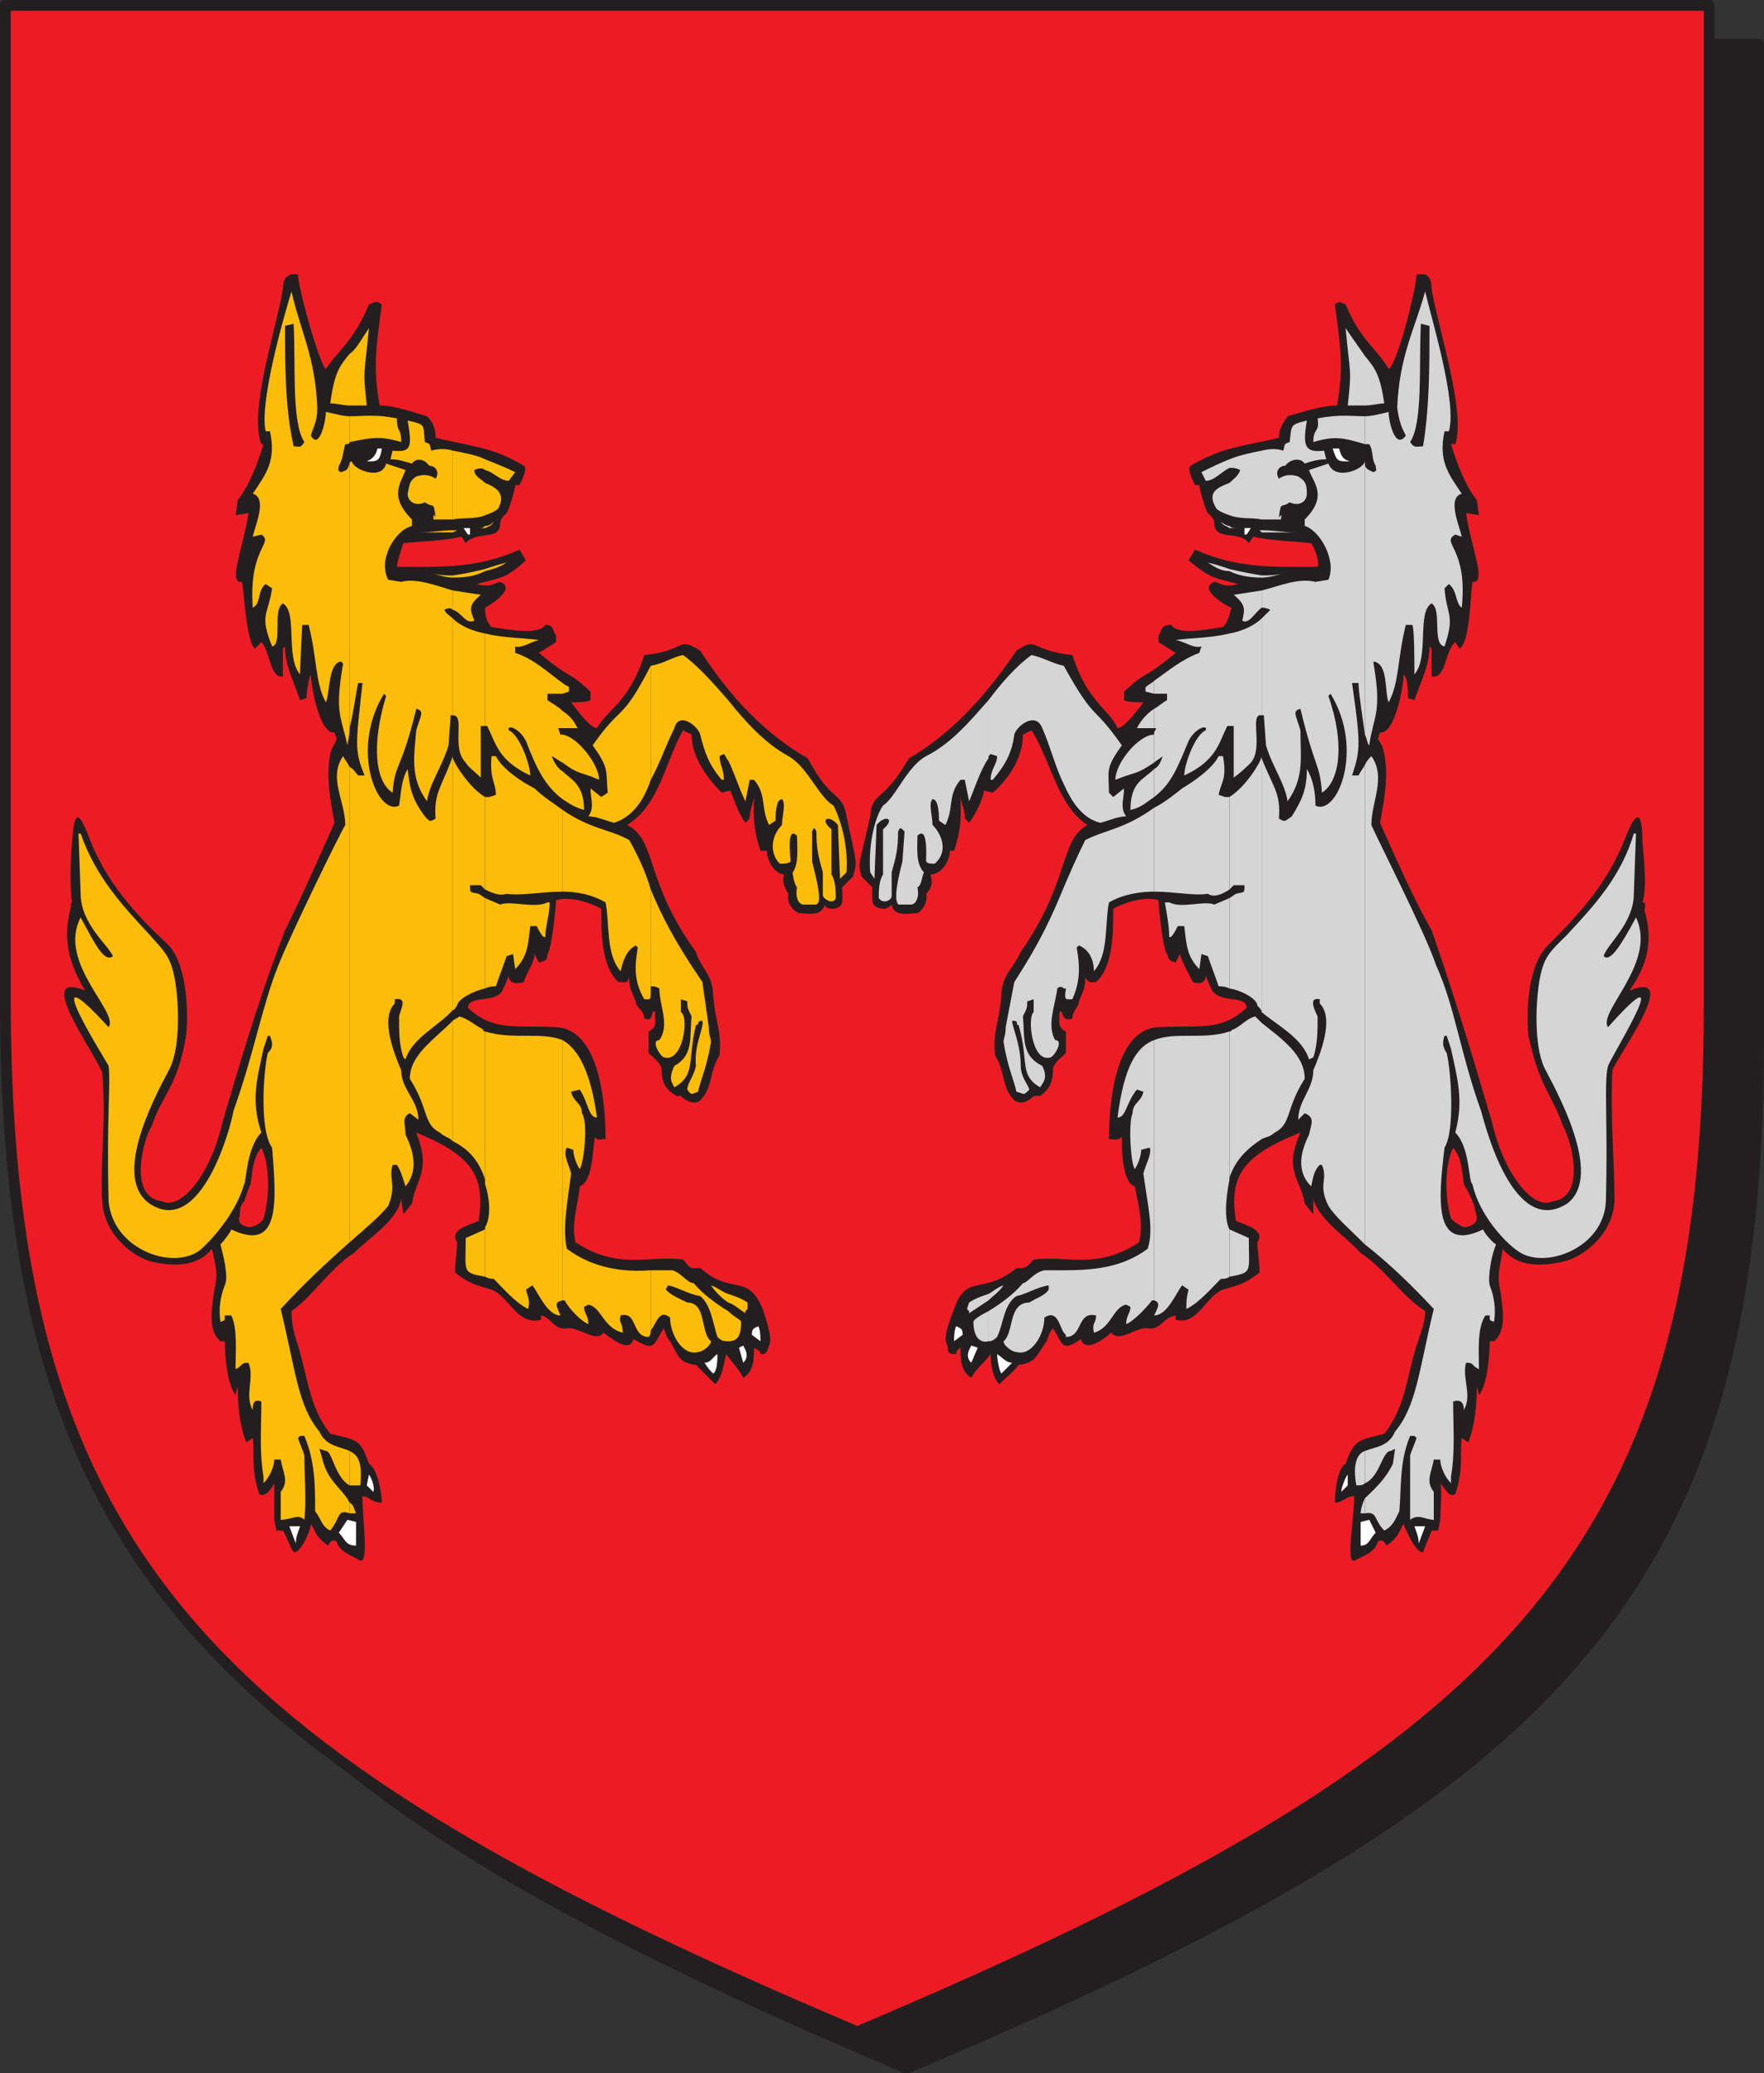 <svg xmlns="http://www.w3.org/2000/svg" width="615" height="722.852"><rect width="100%" height="100%" fill="#333333" stroke="none"/><path fill="#231f20" fill-rule="evenodd" d="M316.125 721.125c225-95.25 296.25-163.5 297-357V15.375h-594v348.75c0 193.5 72 261.75 297 357"/><path fill="none" stroke="#231f20" stroke-linecap="round" stroke-linejoin="round" stroke-miterlimit="10" stroke-width="3.75" d="M316.125 721.125c225-95.25 296.25-163.5 297-357V15.375h-594v348.75c0 193.5 72 261.75 297 357zm0 0"/><path fill="#ed1c24" fill-rule="evenodd" d="M298.875 708.375c225-95.25 297-164.25 297-357V1.875h-594v349.5c.75 192.75 72 261.75 297 357"/><path fill="none" stroke="#231f20" stroke-linecap="round" stroke-linejoin="round" stroke-miterlimit="10" stroke-width="3.75" d="M298.875 708.375c225-95.25 297-164.25 297-357V1.875h-594v349.5c.75 192.75 72 261.75 297 357zm0 0"/><path fill="#231f20" fill-rule="evenodd" d="M472.125 521.625c-3 0-3.75 2.25-6.75 2.25 0-3 .75-12 3.75-13.5 3-9 5.25-8.25 13.5-10.5 7.5-9.75 7.5-18.75 11.25-30.75 1.5-4.5 3-8.25 3-12-8.25-5.25-14.25-15-22.5-20.25-4.5-5.25-14.25-11.25-16.5-18.75v5.25l-3-3.75c-1.5-9-7.5-11.25-1.5-24.75-21 8.25-24.75 15.75-22.5 30.75 3 1.5 10.5 3 7.5 7.5 0 3 .75 6.75.75 10.5-4.5 3.75-7.5 4.5-12.75 6-6 2.25-9 12.75-16.5 10.5v-1.5c-4.5.75-5.25 5.25-9.75 4.5-3.75-.75-9.75 5.25-12.75 1.5-1.5 1.5-9 7.5-10.5 2.25-6.75 4.5-6 2.25-9.75-3.75-1.5 1.5-1.5 3-2.25 4.5-3.75 5.25-3.75 7.5-9.75 8.25-2.25 3-3.75 3.75-6.75 6.75-2.25-2.25-3-6.75-3-10.5-2.25 3-5.25 5.25-6.75 8.25-3.75-2.25-3.75-6.75-3.75-10.5-.75.75-1.5.75-1.5 2.25-3 0-3-.75-3-3-2.25-2.25 1.5-10.5 2.25-12.75 4.5-12.75 9.75-4.5 21.75-14.25h2.25c2.25-.75 2.25-1.5 3.75-3 12-1.5 21.75 3.75 36.75-6 1.5-6.75 0-12-1.5-19.5-4.5-1.5-4.5-12.75-4.5-17.25-1.5 1.5-3 .75-4.5.75 0-10.5 1.5-38.25 17.25-39 15-.75 21.75 1.5 30.75-6.75 0-4.5-9-1.5-12-6-.75-1.5-1.5-3-2.25-5.25 0 3-3 3-4.5 2.25-1.5-3-3.75-6.75-4.5-9.75l-1.5 3c-2.25-.75-2.25-.75-3-3-1.5-1.5-3-17.25-3-18.75-4.5-1.5-12 .75-15.75 3 0 8.25 0 20.25-6 25.5-1.5 0-2.25.75-3.75-1.5 0 3.75-.75 4.5-2.25 8.25 0 2.25-2.25 3-2.25 6-2.25.75-3 0-3.75-2.25 0 0 0-.75-.75 0 0 3.75-.75 5.25 2.25 6.75v7.5c-1.5 1.5-3.75 3-4.5 5.25 0 5.25-1.5 7.5-4.5 9.75h-2.25c-2.25 2.25-4.5 3-6.75 1.5-4.5-4.5-3-9.75-6.75-15.75-.75-9 1.5-11.25 2.25-21 0-6.75 4.5-9.75 6.75-15 17.25-24.75 13.5-39 23.25-44.25-10.5-6.75-12.75-22.5-19.5-33l-3 1.5c0 8.25-5.25 15.75-10.5 20.25l-3-.75c-.75 3.75-3 8.25-5.25 11.25l-1.5-1.5c0-3.75-1.5-5.25-1.5-8.25 0 6 .75 10.5-2.25 19.5h-1.5c0 3.75-3 8.25-6.75 8.25.75 2.25.75 4.5-1.5 6.75.75 3-1.5 6-3 6.75-3 0-8.25 1.5-9-3-.75.75-1.5 1.5-3 1.5-4.5-.75-3.75-2.25-3.75-7.5l-3.75-3.75c-1.5-5.25-.75-3.75 3-21 .75-9 4.5-4.5 13.5-20.25 10.5-6 23.25-16.5 37.5-37.5 7.5-5.25 4.5 0 19.5 1.5 5.25 16.5 12.75 18.75 15.75 25.5 2.25 0 6.75-6 9-9-2.25 0-5.25 0-6.75-.75v-3c9-8.25 5.25-3 18-13.5l-6-3.75v-2.25c1.5-2.25.75-3.75 4.5-3.75 2.25 3.75 12.75 1.5 18 .75 2.25-2.25 2.25-5.25 3-6.75-2.25-.75-12-6.75-6-9 1.5 0 3 2.25 8.25.75-8.25-2.25-9-1.5-17.25-8.25l2.25-3.75c15 6.75 27.75 6 42.75 6 .75-1.5-.75-6-2.25-8.25-6.75-.75-13.5-.75-20.25-2.25l-1.5 2.25c-3-4.5-12-.75-12-6.75 0-1.5-.75-2.25-2.25-3.75-.75-.75-3-8.25-3-9.75h-1.5c-.75-1.5-3-6-1.5-6.75 11.25-6.75 18.75-6.75 30.75-9.75 0-3 1.5-5.25 3-7.5 5.25-1.5 12-3.75 17.25-3.75 2.25-12.75 1.5-18.75-.75-35.25 2.25-1.5 1.5-.75 3.75 0 5.25 12.75 11.25 15.75 15 22.5 3-1.5 9.75-28.5 9.75-33h3c1.5.75 2.25 2.25 2.25 5.25 2.25 13.5 12 42.75 8.25 54h-1.5c3 9.75 6 15.75 9 19.5l.75 5.25-4.5-.75c1.5 11.25 7.5 24.75 2.25 24-.75 3.75-.75 21-4.5 23.25l-1.5-2.25c-3.75 3-3 12.75-8.25 12v-9.75l-.75-.75c0 6.75-3 12-5.25 18.75l-2.25-.75c0-2.25 0-6.75-1.5-8.25 0 3.75-3 21-8.25 20.25l-.75 2.25c1.5 2.25 1.5 2.25 2.25 5.25 1.5 8.25 0 15.75-1.5 24 6 13.5 12 27 18 37.5 6.75 19.5 12 36 21 66.75 4.5 19.5 15 30.75 21 27.75 12.75-1.5 6-23.25 3.75-26.25-3.75-11.25-8.25-13.5-12-31.5-.75-6.75-.75-24 6.75-31.5 10.5-10.5 21-21.75 27-37.5 3.75-9.75 6-9.75 6 1.5.75 8.25 1.5 16.5 0 21 1.5 0 .75.75.75 3 3.75 12.75-.75 21-5.25 27.75 18-7.5-3 21-6 27.75-.75 18 .75 30.75.75 45.75-.75 12-11.25 19.5-18 21s-15.75 2.25-21-4.5l-9-11.25c-.75-2.25-.75-3.75-1.5-5.25-.75-2.25-2.25-4.5-3-6-.75-5.25-.75-9-3.75-12.75-3 6-3 17.25-.75 24.75 1.5 1.5 3 2.25 4.5 3 1.5 0 3-.75 3.75-1.5s.75-1.5.75-2.25l9 11.25c-.75 6.75-2.25 8.25-.75 15 .75 6 2.25 13.5-2.25 17.25h-1.5c0 4.5-.75 15-3.75 18.75l-.75-3c0 9.75-1.5 15.75-3 19.5l-2.25-1.5c-.75 5.25.75 10.5-2.25 19.5-2.25 1.5-3.75-2.25-5.25-3.75.75 2.25 0 9 0 12.75l-.75 3.75h-2.25c-.75 2.25-2.25 5.25-3 7.5-2.25.75-6-7.5-6.75-9.75-1.5 1.5-.75 3.75-6 7.5-.75-1.5-1.5-2.25-3-1.5-.75 3.75-5.25 5.25-8.25 6.75-3 .75 0-14.25 0-22.5"/><path fill="#fff" fill-rule="evenodd" d="M474.375 538.875v-8.25l3-.75 2.25 4.5c-2.25 2.25-2.25 4.5-5.25 4.5m20.25-.75c0-2.25-.75-3.75-1.5-6h3.75l-2.25 6"/><path fill="#d6d5d5" fill-rule="evenodd" d="M475.875 522.375v5.25c4.5-.75 3 2.25 6.75 6 3-1.5 3.75-3.75 5.25-6.75.75-9 0-17.25 3.75-26.25h1.5l.75.75c-.75 2.25-1.5 3.75-2.25 6v22.5c3-2.25 5.25 0 8.25 0v-9.75c-3-3.75-.75-6.75 0-11.25h2.25c0 2.25 1.5 6 3.75 8.25v-2.25c1.5-9 .75-17.25.75-26.25 2.25-.75 3.75 0 3.75 3 3-5.25-.75-11.25.75-16.5 3 0 1.5.75 4.5 2.25 0-6-.75-14.25 2.25-18.75h1.5c0 2.25 0 1.5 1.5 2.25.75-4.5 0-9-1.5-12.75-.75-3 .75-11.25 2.25-14.25-1.5-.75-4.5-4.5-4.5-5.25-17.25 8.25-15.75-9.75-13.5-28.5 3.75-6 2.25-27 .75-33-1.5-2.25-1.5-3.75-.75-6h.75l1.5 4.5c2.25 10.5 4.5 18 1.5 29.25 5.25 5.25 4.5 17.25 6 18 2.25 10.5 11.25 20.25 15.75 23.25 9 6.75 30-.75 30.75-17.25.75-28.5-.75-41.25.75-47.25 2.25-5.25 24.75-41.25 0-13.5-3.75-5.25 17.25-22.5 9.75-38.25-5.25 9.75-9 15.75-11.25 13.5.75-3.75 10.5-11.25 10.5-21.75l.75-21h-.75c-4.5 15-13.5 24.75-23.25 35.25-6 6-8.25 7.5-9.75 16.5-1.5 9.75-1.5 24 2.25 30.75 6 11.25 19.5 37.5 7.5 46.5-18.75 12-28.5-27-30-32.25-7.5-21-9-36-15.75-51-3.75-11.25-21-45-22.5-48.75 0-8.25 5.25-16.5 0-24-.75.75-1.5 1.5-2.25 3v167.25c6.75 5.25 15 12.75 24 22.5-5.25 21.75-6 33.75-13.5 42.75-2.25 5.25-6.75 5.25-10.5 6.75v11.25c5.25-2.25 6-11.25 9-11.25l1.5-.75-.75 5.25c-3 6-6.75 9-9.75 12m0-360v93.75c.75 1.5.75 3 1.5 3.75 1.5-10.5 4.5-11.25 1.5-28.5v-.75c5.25.75 3.75 10.5 5.25 14.25 3.75-6.75 3-15 6-27h2.25c.75.75.75 13.5.75 17.25 5.25-6 .75-21.75 6-24.75 3.75 2.25 0 14.25 4.5 15 3.75-11.25.75-10.5 0-20.25l1.5-1.5c3 2.25 2.25 6.75 4.5 8.25 2.25-21-7.5-22.5-2.25-25.5l2.25.75c-.75-3.75-5.25-13.5 0-15-4.5-6.75-8.25-11.25-6-21.75h1.5c3-9.75-6-39-8.25-48.75-3.75 13.5-9 22.5-9.75 40.5.75 5.25 1.5 6.75 3 9.75-3.75 5.25-6-5.25-6-8.25-3 .75-6 1.5-8.25 1.5v9.75h1.5c1.5 2.25.75 5.25 2.25 7.5 0 1.5.75 1.5-.75 2.25-1.5-.75-2.25-.75-3-2.25"/><path fill="#d6d5d5" fill-rule="evenodd" d="M475.875 124.125v17.25c2.25 0 5.25-.75 6.75-.75-1.5-9.75-3-12-6.75-16.5m0 17.25v-17.25c-1.5-2.25-3.75-5.25-6.75-9.75 1.5 16.5 2.25 13.5.75 27h6m0 13.5v-9.75c-4.5 0-9-.75-16.5.75.75 5.25-1.5 3-1.5 8.25 7.5-2.25 10.5-1.5 18 .75m0 101.25v-95.25c-.75 3-10.5 6.75-12.75.75l-6.75 2.25c1.5 4.5 6.75 9-1.5 17.25v2.25c5.25 1.5 11.25 12 8.25 18.75l-4.5.75c-6-1.5-12.75 1.5-18.75 3v6c.75 0 1.5 0 3 .75l-3 3v33.75h.75l.75 10.5c2.25 7.5 6.75 13.5 7.5 19.5 6-8.25 4.5-15.75 4.5-24.75-1.5-5.25-3-6.75 0-7.5 5.25 21.75 6.75 18.75 7.5 29.25 6-3.75 8.25-16.5 2.25-33.75l.75-.75c12 19.5 2.25 42.75-5.25 39 0-4.5-.75-9-3-12.75 0 6.75-1.5 10.5-5.25 16.5-2.25 1.5-2.25 2.25-4.5.75.75-9-2.25-11.25-6-21v88.5c5.25 4.5 14.25 9 16.5 16.5l1.5-.75c1.5-4.5 1.5-9 1.5-14.25-1.5-3-3-6.75.75-6v1.5c5.25 5.25 0 18-2.25 23.25 0 6.75-5.25 10.5-5.25 17.25l2.25-2.25c3.75 1.5 2.25 3.75 1.5 7.5-3.75 7.5-3.75 13.5.75 18 .75-3 .75-5.25 3-7.5h.75c2.25 5.25-1.5 6.75 2.25 14.25 2.25 3.75 6.75 7.5 12.75 13.5v-167.25c-.75 1.5-1.5 2.25-2.25 3.75h-2.25c3-9 3-11.25 0-32.25h2.25c0 3 1.5 12.75 2.25 18m0 261v-11.25c-2.25.75-4.5 3.75-3 12 1.5 0 2.25 0 3-.75m0 10.5v-5.25c-.75 1.5-1.5 3.75-1.5 5.25h1.5"/><path fill="#d6d5d5" fill-rule="evenodd" d="M439.875 356.625v40.5c1.5-.75 3-.75 4.5-2.25 6-3 3.75-8.25 10.5-18.75 0-8.25-7.5-13.5-15-19.5m0-156v.75c2.25 0 5.25-.75 7.5-1.5-2.25.75-5.25.75-7.5.75m0-15.75v.75h12c-4.5 0-7.5-.75-12-.75m0-27.75v24h6.75c0-1.5.75-2.25-.75-.75.75-6 .75-3 3.75-5.25 3 1.5 6 0 6-3 0-3.75-.75-4.5-3-6-2.25-.75-4.5-.75-6.75.75-1.5-2.25 0-4.5 2.25-4.5 1.5-2.25 5.25-3 6.75-.75 2.25-.75 4.5-1.5 7.5-1.5l-.75-3c-6.75.75-7.5-1.5-6-10.5-6 1.5-5.25 1.5-6 7.5-2.25.75-1.5.75-2.25 3-2.25-.75-4.5-.75-7.5 0m0 24v-24c-3.75.75-7.5 1.5-11.25 3v3c1.5 0 2.25 0 3.75.75-.75 2.25-2.25 3-3.75 4.5v11.25c3.75 1.5 8.25.75 11.25 1.5m0 4.5v-.75h-.75zm0 15.75v-.75c-4.5-.75-8.25-1.5-11.25-2.25v.75c3 1.5 6.75 2.25 11.25 2.25m0 10.5v-6l-9.75 1.5c4.5 3.75 3.75 5.25 3 9 2.25 1.5 4.5-3 6.75-4.5m0 37.5v-33.75c-2.25 2.25-6.75 4.5-11.25 5.25v32.25h1.5v18c3-2.25 4.5-3.75 6-5.25 4.5-5.25-.75-17.25 3.75-16.5m0 103.5v-89.25c0 1.5-5.25 10.5-11.25 14.25v32.25l1.5-1.5h3.75c0 3 0 2.25-3 3l-2.25 1.5v31.5c4.5.75 9.75 3.75 9.75 6 .75.75 1.5 1.5 1.5 2.25m0 44.25v-40.5l-2.25-2.25c-3 .75-4.5 3-7.5 4.5-.75 0-.75.75-1.5.75v51c2.25-6.75 6.75-10.5 11.25-13.5m-11.25 31.5v16.5c8.25-1.5 6.75-1.5 6.75-13.5l-6.75-3m0-245.25v.75h3c-1.5 0-2.25 0-3-.75m0-20.25v-3c-3.75 1.5-6.75 3-9.75 4.5l1.5 3c3 0 5.25-3 8.25-4.5m0 16.5v-11.25c-3.75 1.5-8.25 3-4.5 9 .75.75 2.25 1.5 4.5 2.25m0 4.5v-.75c-.75 0-2.25-.75-3-1.5.75 1.5 2.25 1.5 3 2.25m0 15v-.75c-2.25-.75-4.5-1.5-7.5-2.25 2.25 1.5 4.5 3 7.5 3m0 54v-32.25c-6 1.5-12.75 1.5-18.75 2.25 3.75.75 6 3 9 2.25l-.75 2.25c-6 2.25-10.5 6-15.75 9.75v4.5h4.5v2.25c-1.5.75-3 2.25-4.5 3v6.75h.75l-.75 1.5v10.5c.75-.75 2.25-1.5 3-2.25-.75 2.25-1.5 3.75-3 4.5v9.75c6-4.5 8.25-10.5 12-19.5 2.25-4.5 6.75-6 6-3.75-3.75 1.5-7.5 12-7.5 15.75 11.25-5.25 12-11.25 15-17.25h.75"/><path fill="#d6d5d5" fill-rule="evenodd" d="M428.625 310.125v-32.25h-1.5l-2.25-.75c.75-4.5 3-5.25 1.5-13.5h-1.5c-2.25 4.5-9 9-12.75 11.25-3.75 3-6.75 5.25-9.75 6.75v29.25c7.5 0 13.5 1.5 18.75.75 2.25 1.5 5.25 0 7.5-1.5m0 34.5v-31.5l-5.25 2.25c-3.75-1.5-11.25 1.5-15.75-.75h-1.5c.75 4.5 1.5 8.25 1.5 12 .75.75 2.25-2.25 3-3.75h2.25c.75 6 .75 10.5 5.25 15l.75-5.25 2.25.75c.75 2.25 3 8.25 3.75 10.5.75 0 2.25 0 3.75.75m0 66v-51c-9 3-18.75 0-26.25 3v90.75c2.25.75 1.5 2.25 0 5.25 4.5 0 7.5-7.5 9.75-10.5l2.25 1.5c-.75 3-.75 3.75-.75 6.75 4.5-2.25 8.25-6.75 12-10.5.75 0 2.25 0 3-.75v-16.5c-2.25-4.5-.75-13.5 0-17.25v-.75m-26.25-168.75v-4.5c-.75.75-2.25 1.5-3 2.25v1.5l3 .75m0 12v-6.75c-2.25 1.5-4.5 3.75-6 6.75h6m0 12v-10.5.75c-5.25 0-13.5 9.75-13.5 15.75 7.5-3 6.75-1.5 13.5-6m0 12v-9.75c-3.75 3.75-8.25 4.5-8.25 14.25 3.75-.75 6-3 8.25-4.5"/><path fill="#d6d5d5" fill-rule="evenodd" d="M402.375 310.875v-29.25c-10.5 7.5-16.5 7.5-24 11.25-3 6-5.25 11.25-7.5 16.5v35.25h.75c-.75 4.5 0 3.75 2.25 3.75 2.25-5.25 3-9.75 1.5-18l.75-.75c3.75 1.5 5.25 5.25 5.25 9 5.25-6 3.75-16.5 5.25-24 5.25-3 11.25-3.75 15.75-3.75m0 142.5v-90.75c-6 2.25-10.5 9-12.75 27 3 0 3-5.25 6.75-9.75l2.25.75c-.75 3.75-3.75 3.75-3.75 7.5-1.5 3-.75 17.25.75 19.5 1.5-2.25 2.25-5.25 2.25-6.75l3-.75c.75 2.25-1.5 6-2.25 9 1.5 11.25 3.75 19.5 1.5 26.25-9 6.75-19.5 7.5-29.25 7.5v21.75c.75.75.75.75.75 1.5 6 0 3.75-9 10.5-7.5 0 3-1.5 2.25-.75 6 6-1.5 6.75-9 11.25-9.75l1.5.75c0 2.25-1.5 3-1.5 6 2.25-.75 6.75-5.25 9-8.25h.75m-31.5-221.25v41.25c3 6.75 6.75 12 12.75 13.5 3-.75 6-2.25 9-2.25-2.25-3-.75-6-.75-9.75l-3.75 3-1.5-1.5c0-7.5-1.5-8.25 4.5-16.5-10.5-15-9-7.5-20.25-27.75m0 41.25v-41.25c-3.75-.75-7.5-3-11.25-3.75-5.25 3.75-10.5 9.75-15 15.75v20.25c0-.75 0-.75.75-1.5l2.25.75c0 3-2.25 4.5-2.25 8.25h.75c4.5-5.25 6.75-9.75 7.5-15.75.75-3 7.5-8.25 9.75-2.25 3 6.75 4.5 13.5 7.5 19.5m0 71.25v-35.25c-3.75 9-7.5 18-17.25 33l-3 15.75c0 3-.75 3.75-.75 5.25 1.5 9 3.75 13.5 4.5 17.25 3 .75 2.25 1.5 4.5-.75-.75-2.25-3-4.5-3-8.25 0-7.5-3-13.5-3-15.75 3 0 .75 1.5 2.25 1.5 3.75 12.75 0 17.25 7.5 21.75.75-1.5 3-3 .75-7.5-7.5-3.75-6-9.75-6.75-17.25 1.5-3 1.5-3 1.5-5.25l2.25-.75v4.5c-2.25 1.5-.75 18 6 15.75 1.5-.75 4.5-6 1.5-6-3-5.25 0-12 .75-18 .75-.75 1.5-.75 2.25 0m0 120v-21.75h-6.75c-3.75.75-6 4.5-7.5 4.5-3 3.75-8.25 7.5-12 9.75v10.5c.75 0 1.5 0 3-1.5 2.25-4.5 2.25-11.25 6.75-14.25 3.75-.75 6.75-3 11.25-3.75v1.5c-1.5 2.25-4.5 3-6.75 4.5-7.5 0-5.25 10.5-9 13.5 0 1.5 3 3.75 4.5 3.75 5.25 1.5 9.75-6 9.75-12 4.5-3 5.25 3 6.75 5.25m-26.25-13.5v2.25c1.5-1.5 3.75-3 5.25-5.25-2.25.75-3.75 2.25-5.25 3m0-186.75v-20.25c-6 6.75-12.75 15-21.75 19.5-6.75 3.75-10.5 14.25-15 17.25-2.25 3-5.25 12-4.5 23.25l1.5 2.25.75-18.75c3-3.75 6.75-2.25 2.25 1.5v15.75c-1.5 2.25-1.5 6-1.5 8.25 1.5 2.25 4.5.75 4.5-.75v-8.25c1.5-5.25 2.25-8.25 2.25-14.25.75-1.5.75-1.5 2.25 0l-.75 10.5c-3.75 14.25-1.5 14.25-1.5 15h4.5c1.5 0 3-2.25 2.25-6 1.5-.75 1.5-3.75 2.25-5.25-3-3-2.25-9-2.25-12.75 3.75-3.75 3 7.5 3 9 .75.75 1.5.75 3 .75 4.5-3.75 3-9.75-.75-13.5 0-3-1.5-7.5 0-9 2.25 0 2.25 6 2.25 7.5l2.25 1.5c3-6 .75-10.5 5.25-15.75h1.5l1.5 7.5c2.25-5.25 3.75-10.5 6.75-15m0 189v-2.25c-2.25.75-4.5 1.5-6.75 3l-.75 2.25.75.75v.75l6.75-4.5"/><path fill="#d6d5d5" fill-rule="evenodd" d="M344.625 467.625v-10.5c-3 1.5-5.25 3-5.25 3.75 0 5.25 2.25 7.5 5.25 6.75"/><path fill="#fff" fill-rule="evenodd" d="M467.625 520.125c0-1.5 1.5-5.25 2.25-6v3.75l-2.25 2.25m-118.5-41.25c-.75-.75-1.5-5.25-1.5-6.75 1.5.75 3 3 5.25 3l-3.75 3.75m-10.5-9.75 2.25.75-2.25 5.25c-2.25-2.25-.75-4.5 0-6m-6-1.5c0-1.5 0-3.75.75-5.25 1.5.75 2.25.75 2.25 3l-3 2.25m102-281.25h-.75v-2.25h2.25l-1.5 2.25m30-30h2.25c.75 3 1.5 3.75 3.75 4.5-4.5 0-4.5 0-6-4.5"/><path fill="#231f20" fill-rule="evenodd" d="M473.625 158.625c-2.25 0-3 0-3-2.25 1.5 0 3 .75 3.75 1.5 0 1.5-.75 2.25-.75.75m18-4.5c4.5-6.75 3-26.25 3.75-41.25l3 .75c0 14.25 0 28.5-2.25 42-2.25 0-3 .75-4.5-1.5m-365.25 367.5c2.25 0 3 2.25 6.75 2.25 0-3-1.5-12-4.5-13.5-3-9-4.5-8.25-13.5-10.5-7.5-9.75-7.5-18.75-11.25-30.75-1.5-4.5-2.25-8.25-2.25-12 7.5-5.25 13.5-15 21.75-20.25 5.25-5.25 15-11.25 16.5-18.75l.75 5.25 3-3.75c1.5-9 6.75-11.25 1.5-24.75 20.25 8.25 24 15.75 21.75 30.75-3 1.5-10.5 3-7.5 7.5 0 3-.75 6.75-.75 10.5 4.5 3.75 7.5 4.5 12.75 6 6 2.25 9 12.75 17.25 10.5v-1.5c3.75.75 4.5 5.25 9 4.5 3.75-.75 10.5 5.25 12.75 1.5 2.25 1.5 9 7.5 10.5 2.25 7.5 4.5 6.75 2.25 10.5-3.75.75 1.5.75 3 2.25 4.5 3 5.25 3 7.5 9 8.25l6.75 6.75c2.25-2.25 3-6.75 3.75-10.5 2.25 3 4.5 5.25 6 8.25 3.75-2.25 3.75-6.75 3.75-10.5.75.75 2.25.75 2.25 2.25 2.25 0 2.25-.75 3-3 1.5-2.25-1.5-10.5-2.25-12.75-5.25-12.75-10.5-4.5-21.75-14.25h-3c-1.5-.75-1.5-1.5-3-3-12.75-1.5-22.5 3.75-37.5-6-1.5-6.75.75-12 1.5-19.5 4.5-1.5 4.5-12.75 5.25-17.25.75 1.5 2.25.75 3.75.75 0-10.5-1.5-38.25-17.25-39-15-.75-21.75 1.5-30.75-6.75 0-4.5 9.75-1.5 12-6 .75-1.5 1.5-3 2.25-5.25 0 3 3 3 5.25 2.25.75-3 3.75-6.75 3.75-9.75l1.5 3c2.25-.75 3-.75 3-3 1.5-1.5 3-17.25 3-18.75 4.5-1.5 12 .75 15.75 3 0 8.25 0 20.25 6 25.5 2.25 0 3 .75 3.75-1.5 0 3.75.75 4.5 2.25 8.25 0 2.25 3 3 3 6 2.25.75 2.25 0 3-2.25 0 0 .75-.75.75 0 0 3.75.75 5.25-2.25 6.75v7.5c1.5 1.5 3.75 3 4.5 5.25 0 5.25 1.5 7.5 5.25 9.75h1.5c2.25 2.25 5.25 3 6.75 1.5 4.5-4.5 3-9.75 6.75-15.75.75-9-1.5-11.25-2.25-21 0-6.75-4.5-9.75-6-15-18-24.75-13.5-39-24-44.25 11.25-6.75 13.5-22.5 19.5-33l3 1.5c0 8.25 6 15.75 10.5 20.25l3-.75c1.5 3.75 3 8.25 5.25 11.25l1.5-1.5c0-3.75 1.5-5.25 1.5-8.25 0 6-.75 10.5 2.25 19.5h2.25c0 3.75 3 8.25 6 8.25-.75 2.25 0 4.5 1.5 6.75-.75 3 1.5 6 3.75 6.75 3 0 7.5 1.5 9-3 0 .75.75 1.5 3 1.5 3.75-.75 3-2.25 3-7.5l3.75-3.75c1.5-5.25 1.5-3.75-2.25-21-1.5-9-5.25-4.5-13.5-20.25-10.5-6-24-16.5-37.5-37.5-8.25-5.25-4.5 0-19.5 1.5-5.25 16.5-12.75 18.75-16.5 25.5-2.25 0-6.75-6-9-9 2.25 0 5.25 0 6.75-.75v-3c-9-8.25-5.25-3-18-13.5l6-3.75v-2.25c-1.5-2.25-.75-3.75-3.75-3.75-2.25 3.75-13.5 1.5-18.75.75-2.25-2.25-2.25-5.25-2.25-6.75 1.5-.75 11.25-6.75 5.25-9-1.5 0-3 2.25-8.25.75 8.25-2.25 9.75-1.5 17.25-8.25l-2.25-3.75c-15 6.75-27.75 6-42.75 6 0-1.5 1.5-6 2.25-8.25 7.5-.75 13.5-.75 20.25-2.25l1.5 2.25c3.75-4.5 12-.75 12-6.75 0-1.5.75-2.25 2.25-3.75.75-.75 3-8.25 3-9.75h1.5c.75-1.5 3-6 1.5-6.75-11.25-6.75-18.75-6.75-30.75-9.75 0-3-.75-5.25-3-7.5-5.25-1.5-11.25-3.75-16.5-3.75-2.25-12.75-1.5-18.75.75-35.25-2.25-1.5-2.25-.75-4.5 0-5.25 12.75-10.5 15.75-15 22.5-2.25-1.5-9.75-28.5-9.75-33h-2.25c-2.25.75-3 2.25-3 5.25-2.25 13.5-12 42.75-7.5 54h.75c-3 9.75-6 15.75-9 19.5l-.75 5.25 4.5-.75c-1.5 11.25-7.5 24.75-2.25 24 .75 3.75 1.5 21 4.5 23.25l2.25-2.25c3 3 3 12.75 7.5 12v-9.75l.75-.75c0 6.75 3 12 5.25 18.75l2.25-.75c0-2.25.75-6.75 1.5-8.25 0 3.75 3 21 8.25 20.25l.75 2.25c-.75 2.25-1.5 2.25-2.25 5.25-1.5 8.25 0 15.75 1.5 24-6 13.5-12 27-17.25 37.5-7.5 19.5-12.75 36-21.75 66.75-4.5 19.5-15 30.75-21 27.75-12.75-1.5-6-23.25-3.75-26.25 3.75-11.25 9-13.5 12-31.5.75-6.75.75-24-6-31.5-11.25-10.5-21.75-21.75-27.75-37.5-3.75-9.75-5.25-9.75-6 1.5-.75 8.25-.75 16.5 0 21-.75 0 0 .75-.75 3-3 12.75 1.5 21 5.25 27.75-18-7.5 3 21 6 28.5 1.5 17.25-.75 30 0 45 .75 12 11.25 19.5 17.25 21 6.75 1.5 15.75 2.25 21-4.5l9.75-11.25c0-2.25 0-3.75 1.5-5.25.75-2.25 1.5-4.5 2.25-6 .75-5.25.75-9 3.75-12.75 3 6 3 17.25.75 24.75-.75 1.5-2.25 2.25-4.5 3-1.5 0-3-.75-3.75-1.5 0-.75-.75-1.5 0-2.25l-9.75 11.25c1.5 6.75 2.25 8.25.75 15-.75 6-2.25 13.5 2.25 17.25h1.5c0 4.5.75 15 3.75 18.75l.75-3c0 9.75 1.5 15.75 3 19.5l2.25-1.5c.75 5.25-.75 10.5 2.25 19.5 2.25 1.5 4.5-2.25 5.25-3.75v12.75l.75 3.75h2.25c1.5 2.25 2.25 5.25 3.75 7.5 2.25.75 6-7.5 6-9.75 1.5 1.5.75 3.75 6 7.5.75-1.5 1.5-2.25 3-1.5.75 3.75 6 5.25 8.25 6.75 3 .75.75-14.25.75-22.5"/><path fill="#fff" fill-rule="evenodd" d="M124.125 538.875v-8.25l-3-.75-3 4.5c2.25 2.25 2.25 4.5 6 4.5m-21-.75c0-2.25.75-3.75 1.5-6h-3.75l2.25 6"/><path fill="#fbbd09" fill-rule="evenodd" d="M253.875 457.125v10.5c3 0 4.5-1.5 4.5-6.75 0-.75-2.25-1.5-4.5-3.75m0-6v3c2.25.75 3.75 2.25 6 3.75v-.75l.75-.75v-2.25c-2.25-1.5-4.5-2.25-6.75-3m0-207v21c2.25 4.5 3.75 9.75 6 14.25l1.5-7.5h1.5c4.5 5.25 2.25 9.75 5.25 15.75l2.25-1.5c0-1.5 0-7.5 2.25-7.5 1.5 1.5 0 6 0 9-3.75 3.75-4.5 9.75-.75 13.5 1.5 0 3 0 3.75-.75 0-1.5-1.5-12.75 2.25-9 0 3.75.75 9.75-1.5 12.75 0 1.5.75 4.5 1.5 5.25-.75 3.75.75 6 2.25 6h4.5c.75-.75 2.25-.75-1.5-15v-10.5c.75-1.5.75-1.5 1.5 0 0 6 .75 9 2.25 14.25v8.25c.75 1.5 3.75 3 4.5.75 0-2.25 0-6-1.5-8.25v-15.75c-4.5-3.75-.75-5.25 2.25-1.5l.75 18.75 2.25-2.25c.75-11.25-3-20.25-4.5-23.25-5.25-3-9-13.5-15.75-17.25-8.25-4.5-15-12-21-19.5m0 21v-21c-5.25-6-10.5-12-15.75-15.75-3.75.75-6.75 3-11.25 3.75v39.75c3-5.25 5.25-12 8.25-18 1.5-6 8.25-.75 9 2.25 1.5 6 3 10.5 7.5 15.75h.75c0-3.75-1.5-5.25-1.5-8.25l1.5-.75c.75.75.75 1.5 1.5 2.25m0 189v-3c-2.25-.75-3.75-2.25-6-3 1.5 2.25 3.75 4.5 6 6"/><path fill="#fbbd09" fill-rule="evenodd" d="M253.875 467.625v-10.5c-3.75-2.25-9-6-12-9.75-2.25 0-4.5-3.75-7.5-4.5h-7.5v21c2.25-3 3-7.5 6.75-4.5 0 6 4.5 13.5 9.75 12 1.5 0 4.5-2.25 4.5-3.75-3.75-3-1.5-13.5-8.25-13.5-3-1.5-5.25-2.25-7.5-4.5l.75-1.5c3.75.75 6.75 3 11.25 3.75 3.75 3 4.5 9.75 6 14.25 1.5 1.5 2.25 1.5 3.75 1.5m-27-157.5v33.75c1.5 0 1.5 0 3 .75 0 6 3.75 12.75 0 18-3 0 0 5.25 1.5 6 6.75 2.25 9-14.25 6-15.75v-4.5l2.25.75c0 2.25 0 2.25 1.5 5.25-.75 7.5.75 13.5-6 17.25-2.25 4.5-.75 6 0 7.5 7.5-4.5 4.5-9 7.5-21.75 1.5 0 0-1.5 2.25-1.5.75 2.25-3 8.25-2.25 15.75-.75 3.75-3 6-3 8.25 1.5 2.25 1.5 1.5 3.75.75.75-3.75 3-8.25 4.5-17.25 0-1.5-.75-2.25-.75-5.25l-2.25-15.75c-9.75-14.25-14.25-23.25-18-32.25m0-38.25v-39.75c-10.5 20.25-9.75 12.75-20.25 27.75 6 8.25 4.5 9 5.25 16.5l-2.25 1.5-3.75-3c0 3.75 1.5 6.75-.75 9.75 3 0 6 1.5 9 2.25 6.75-2.25 10.5-8.25 12.75-15"/><path fill="#fbbd09" fill-rule="evenodd" d="M226.875 343.875v-33.75c-1.5-5.25-3.75-10.5-7.5-17.25-6.75-3.75-13.5-3.75-23.25-10.5v28.5c4.5 0 9.75.75 15 3.75 1.5 7.5 0 18 5.25 24 .75-3.75 2.25-7.5 5.25-9l.75.75c-1.5 8.25-.75 12.75 2.25 18 2.25 0 2.25.75 2.25-3.75v-.75m0 120v-21c-9.75.75-20.25-.75-29.25-7.5-1.5-6.75 0-15 1.5-26.25-.75-3-3-6.75-1.5-9l2.25.75c0 1.5.75 4.5 2.25 6.75 1.5-2.25 3-16.5.75-19.5 0-3.75-3-3.75-3.75-7.5l3-.75c3 4.5 3 9.75 6 9.75-2.25-16.5-6.75-24-12-27v90.75h.75c1.5 3 6 7.5 8.25 8.25 0-3-1.5-3.75-1.5-6l1.5-.75c4.5.75 5.25 8.25 12 9.75 0-3.75-1.5-3-.75-6 6-1.5 3.75 7.5 9.75 7.5.75-.75.75-1.5.75-2.25m-30.75-195v9.75c2.25 1.5 4.5 3 7.5 3.75 0-9-4.5-10.5-7.5-13.5m0-12.75v9.75c6 4.5 6 3 12.75 6 0-5.25-7.5-15-12.75-15.75m0-8.25v6h5.25c-1.5-3-3-4.5-5.25-6m0-9.75v3.75l2.25-.75v-1.5c-.75-.75-1.5-.75-2.25-1.5m0 3.75v-3.75c-5.25-3.75-9.75-8.25-16.5-10.5v-2.25c2.25.75 5.25-1.5 8.25-2.25-6-.75-12.75-.75-18.75-2.25v32.25h.75c3 6 3.75 12 15 17.25 0-3.75-3.75-14.25-7.5-15.75-.75-2.25 3.75-.75 6 3.75 3.75 9.75 6.75 15.75 12.75 20.25v-9.75c-1.5-.75-3-3-3.75-5.25 1.5.75 2.25 1.5 3.75 2.25v-9.75h-.75l-.75-2.25h1.5v-6c-1.5-1.5-3-2.25-5.25-3.75v-2.25h5.25"/><path fill="#fbbd09" fill-rule="evenodd" d="M196.125 310.875v-28.5c-3-2.25-6.75-4.5-9.75-7.5-4.5-2.25-11.25-6.75-13.5-11.25h-1.5c-.75 8.25 1.5 9 1.5 13.5l-2.25.75h-1.5v32.25c3 1.5 5.25 2.25 7.5 1.5 5.25.75 12-.75 19.5-.75m0 142.5v-90.75c-7.5-3-17.25 0-27-3v53.25c1.5 4.5 2.25 11.25 0 15v17.25c1.5.75 2.25.75 3 .75 3.75 3.75 7.5 8.25 12 10.5.75-3 0-3.75-.75-6.75l2.25-1.5c2.25 3 5.25 10.5 9.75 10.5-1.5-3.75-2.25-4.5.75-5.25m-27-140.25v31.5c1.5-.75 3-.75 3.75-.75.75-2.25 3-8.25 3.75-10.5l2.25-.75.75 5.25c4.5-4.5 4.5-9 5.25-15h2.25c.75 1.5 2.25 4.5 3 3.75 0-3.75 1.5-7.5 1.5-12h-.75c-4.5 2.25-12.75-.75-16.5.75l-5.25-2.25m0-114.75v.75c3-.75 5.25-1.5 7.5-3-3 .75-5.25 1.5-7.5 2.25m0-15v.75c1.5-.75 2.25-.75 3-2.25-.75.75-1.5 1.5-3 1.5m0-15v11.25c2.25-.75 3.75-1.5 4.5-2.25 3-5.25-.75-7.5-4.5-9m0-8.25v3.75c3 .75 5.25 3.75 8.25 3.75l2.25-3c-3-1.5-6.75-3-10.5-4.5m0 3.75v-3.75c-3-1.5-7.5-2.25-11.25-3v24c3-.75 8.25 0 11.25-1.5v-11.25c-1.5-1.5-3.75-2.25-3.75-4.5 1.5-.75 3-.75 3.75 0m0 20.25v-.75c-.75.75-1.5.75-2.25.75h2.25m0 15v-.75c-3 .75-6 1.5-11.25 2.25v.75c5.25 0 8.25-.75 11.25-2.25m0 54v-32.25c-3.75-.75-8.25-2.25-11.25-5.25v33.75c4.5 0-.75 11.25 4.5 16.5.75 1.5 3 3 5.25 5.25v-18h1.5"/><path fill="#fbbd09" fill-rule="evenodd" d="M169.125 310.125v-32.25c-5.25-3-10.5-11.25-11.25-13.5v87.75c.75 0 .75-.75 1.5-1.5 0-2.25 6-5.25 9.75-6v-31.5l-2.25-1.5c-3-.75-3 0-3-3h3.75l1.5 1.5m0 102.75v-53.25s-.75 0-.75-.75c-3-1.5-5.25-3.75-8.25-4.5-.75.75-1.5.75-2.25 1.5v42c4.5 2.25 9 6 11.25 13.5v1.5m0 32.25v-17.25.75l-6.75 3c0 12-1.5 12 6.75 13.5m-11.25-239.25v6.75c3 .75 4.5 5.25 7.5 3.75-1.5-3.75-2.25-5.25 2.25-9l-9.75-1.5m0-21v.75l1.5-.75h-1.5m0-3.75v-24c-2.25-.75-5.25-.75-7.5 0-.75-2.25 0-2.25-2.25-3-.75-6 .75-6-6-7.5 1.5 9 1.5 11.25-5.25 10.5l-.75 3c3 0 4.5.75 7.5 1.5 1.5-2.25 4.5-1.5 6 .75 2.25 0 3.75 2.25 2.25 4.5-2.25-1.5-4.5-1.5-6.75-.75-2.25 1.5-2.25 2.25-3 6 0 3 3 4.5 6 3 3 2.25 3-.75 3.75 5.25-.75-1.5-.75-.75-.75.75h6.75m0 4.5v-.75c-3.75 0-7.5.75-12 .75h12m0 15.75v-.75c-2.25 0-4.5 0-7.5-.75 3 .75 5.25 1.5 7.5 1.5"/><path fill="#fbbd09" fill-rule="evenodd" d="M157.875 212.625v-6.75c-5.25-1.5-12.75-4.5-18-3l-4.5-.75c-3.75-6.75 2.25-17.25 8.25-18.75v-2.25c-8.25-8.25-3.75-12.75-2.25-17.25l-6.75-2.25c-1.5 6-11.25 2.25-12-.75-.75 0-.75.75-.75.75v92.25c1.5-6 2.25-12.75 3-15.75h1.5c-2.25 21-3 23.25.75 32.25h-2.25c-.75-.75-1.5-2.25-3-3v165.75c6-5.25 10.5-9 13.5-12.75 3-7.5 0-9 1.5-14.25h1.5c1.5 2.25 2.25 5.25 3 7.5 3.75-4.5 3.75-10.5 0-18 0-3.75-1.5-6 1.5-7.5l3 2.25c0-6.75-6-10.5-6-17.25-2.25-5.25-7.5-18-2.25-23.25v-1.5c4.5-.75 2.25 3 1.5 6 0 5.25 0 9.75 1.5 14.25l.75.75c2.25-7.5 12-12 16.5-17.25v-88.5c-3.75 10.5-6.75 12.75-6 21.75-2.25 1.5-2.25.75-3.75-.75-4.5-6-5.25-9.75-6-16.5-2.25 3.75-2.25 8.25-3 12.75-7.5 3.75-17.25-19.5-5.25-39l.75.75c-5.25 17.25-3.75 30 2.25 33.75.75-10.5 3-7.5 8.25-29.25 3 .75 1.5 2.25 0 7.5-.75 9-2.25 16.5 3.75 24.75.75-6 5.25-12 7.5-19.5l.75-10.5h.75v-33.75c-.75-.75-2.25-1.5-3-3 1.5-.75 2.25-.75 3 0"/><path fill="#fbbd09" fill-rule="evenodd" d="M157.875 397.875v-42c-6.75 6.75-15 12-15 20.25 6.75 10.5 4.5 15.75 10.5 18.75 1.5 1.5 3 1.5 4.5 3m-36 126v3.75h2.25c-.75-1.5-.75-3-2.25-3.75m0-18v12h3.75c.75-8.25-.75-10.5-3.75-12m0-360.75v9c7.5-1.5 10.5-2.25 18 0 0-5.25-1.5-3-1.5-8.25-7.5-1.5-11.25-.75-16.5-.75m0-21.75v18h6c-1.5-13.5-.75-10.5.75-27-3 4.5-4.5 7.5-6.75 9m0 18v-18c-3.75 4.5-5.25 6.75-6.75 17.25 2.25 0 4.5.75 6.75.75"/><path fill="#fbbd09" fill-rule="evenodd" d="M121.875 154.125v-9c-2.25 0-4.5-.75-8.25-1.5 0 3-2.25 13.5-5.25 8.25.75-3 2.25-4.5 2.25-9.75-.75-18-6-27-9-40.5-3 9.75-11.25 39-9 48.75h1.5c2.25 10.5-1.5 15-6 21.75 5.25 1.5.75 11.25 0 15l3-.75c4.5 3-4.5 4.5-3 25.5 3-1.5 1.5-6 4.5-8.25l2.25 1.5c-1.5 9.75-4.5 9 0 20.25 3.75-.75 0-12.75 3.75-15 5.25 3 .75 18.75 6 24.75 0-3.75.75-16.5.75-17.25h2.25c3 12 2.25 20.25 6 27 1.5-3.75.75-13.5 5.25-14.25l.75.75c-3 17.25-.75 18 1.5 28.5 0-.75.75-3 .75-6v-92.25c-.75 2.25-.75 2.25-3 3-1.5-.75-.75-.75-.75-2.25 1.5-2.25 1.5-5.25 2.25-7.5.75 0 1.5 0 1.5-.75m0 279v-165.75c-.75-1.5-1.5-2.25-2.25-3.75-5.25 7.5.75 15.75.75 24-2.25 3.75-18.75 37.5-23.25 48.75-6 15-8.25 30-15.75 51-.75 5.25-11.25 44.25-29.25 32.25-12.75-9 .75-35.25 6.75-46.5 3.75-6.75 3.75-21 2.25-30.75-1.5-9-3.75-10.5-9-16.5-9.75-10.5-18.75-20.25-24-35.25h-.75l.75 21c0 10.5 9.75 18 11.25 21.75-3 2.25-6-3.75-11.25-13.5-8.25 15.75 13.5 33 9.75 38.25-25.5-27.75-3 8.25 0 13.5.75 6-.75 18.75 0 47.25 1.5 16.5 21.75 24 31.5 17.25 3.75-3 12.75-12.75 15.75-23.25.75-.75.75-12.75 6-18-3.75-11.25-1.5-18.75.75-29.25l1.5-4.5h.75c.75 2.25 1.5 3.75-.75 6-1.5 6-3 27 1.5 33 1.5 18.75 3 36.75-14.25 28.5 0 .75-3 4.5-3.75 5.25.75 3 3 11.25 1.5 14.25-1.5 3.75-2.25 8.25-1.5 12.75 1.5-.75 1.5 0 1.5-2.25h2.25c2.25 4.5 1.5 12.75 1.5 18.75 3-1.5 1.5-2.25 4.5-2.25 2.25 5.25-1.5 11.25 1.5 16.5 0-3 .75-3.75 3-3 0 9-.75 17.25.75 26.25v2.25c2.25-2.25 3.75-6 3.75-8.25h2.25c.75 4.5 3 7.5 0 11.25v9.75c3.75 0 6-2.25 8.25 0 .75-7.5 0-15 0-22.5-.75-2.25-1.5-3.75-2.25-6l.75-.75h1.5c3.75 9 3.75 17.25 3.75 26.25 2.25 3 2.25 5.25 5.25 6.75 3.75-4.5 2.25-7.5 6.75-6v-3.75c-2.25-4.5-6.75-6.75-9-13.5l-1.5-5.25 2.25.75c2.25 0 3 9 8.25 12v-12c-3-1.5-8.25-1.5-10.5-6.75-7.5-9-8.25-21-13.5-42.75 9-9.75 17.25-17.25 24-23.25"/><path fill="#fff" fill-rule="evenodd" d="M130.125 520.125c.75-1.5-.75-5.25-1.5-6l-.75 3.75 2.25 2.25m118.5-41.25c1.5-.75 1.5-5.25 1.5-6.75-1.5.75-2.25 3-4.5 3 1.5 2.25 1.5 2.25 3 3.75m10.5-9.75-1.5.75 1.5 5.25c2.25-2.25.75-4.5 0-6m6-1.5c0-1.5 0-3.75-.75-5.25-1.5.75-2.25.75-2.25 3l3 2.25m-102-281.25h.75v-2.25h-2.25l1.5 2.25m-30-30h-1.5c-.75 3-2.25 3.75-3.75 4.5 3.75 0 4.5 0 5.25-4.5"/><path fill="#231f20" fill-rule="evenodd" d="M124.125 158.625c2.25 0 3.75 0 3.75-2.25-1.5 0-3 .75-4.5 1.5 0 1.5.75 2.25.75.75m-18-4.5c-4.5-6.75-3-26.25-3.75-41.25l-3 .75c0 14.25 0 28.5 3 42 2.25 0 2.25.75 3.75-1.5"/></svg>
